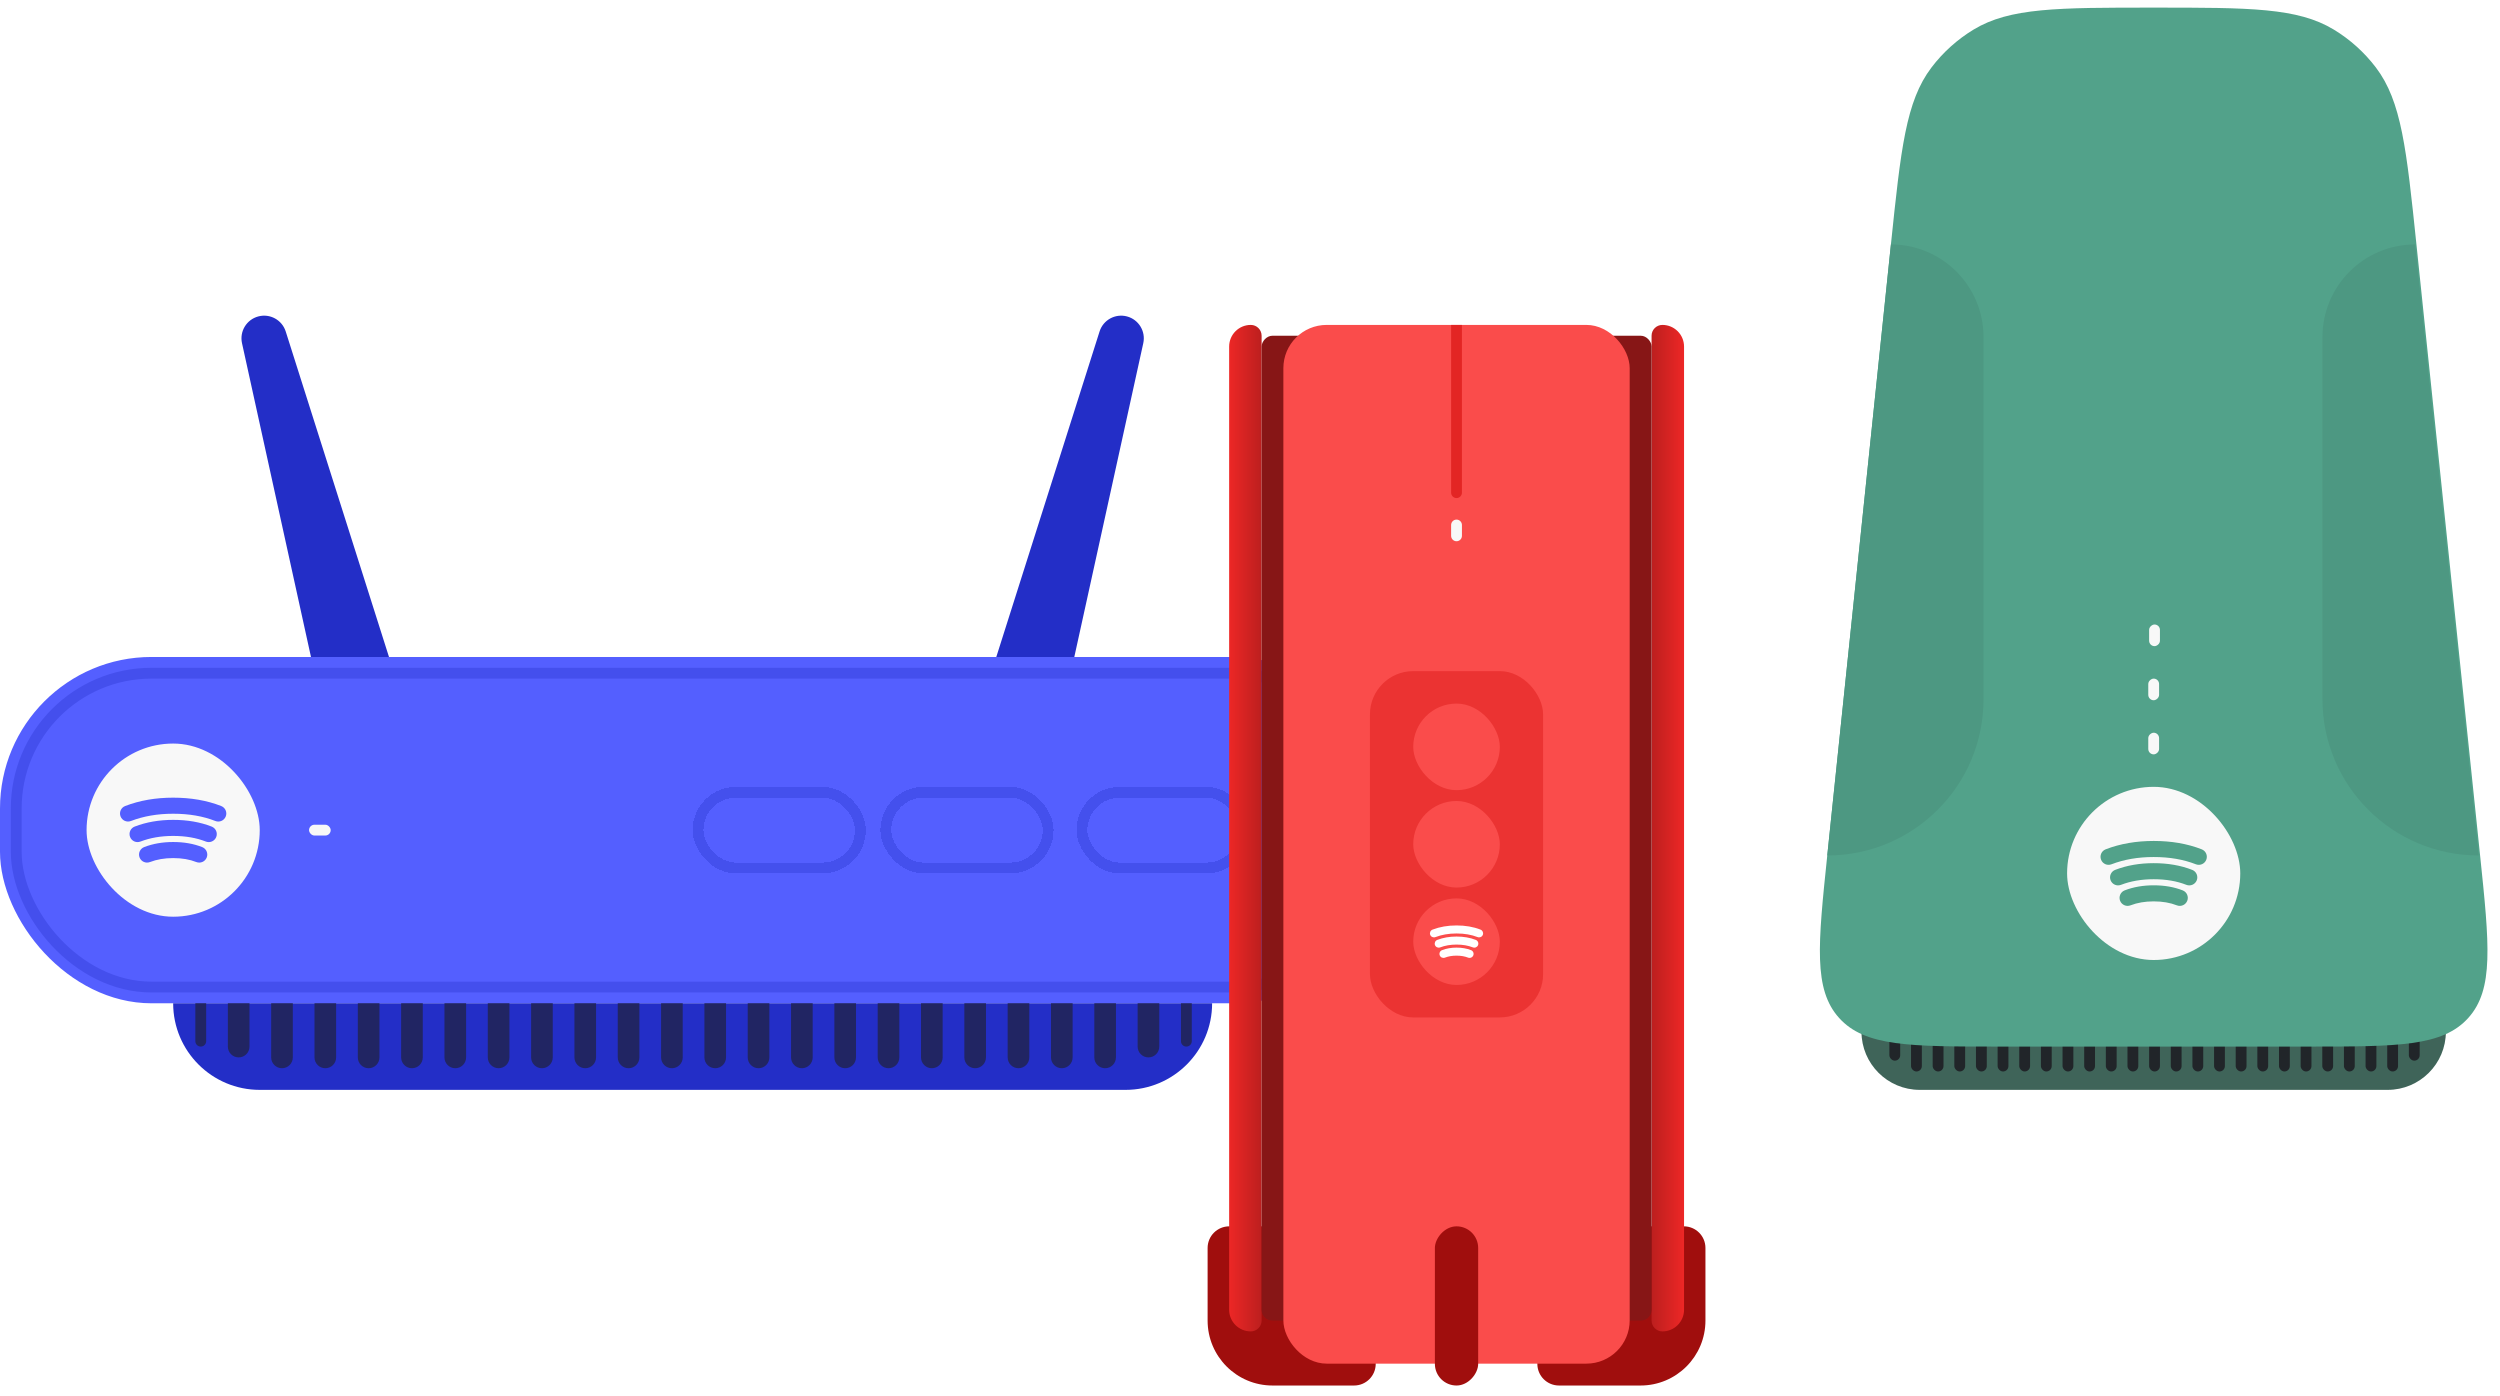 <svg width="231" height="129" viewBox="0 0 231 129" fill="none" xmlns="http://www.w3.org/2000/svg">
<path d="M172 95.322H226C226 98.295 223.59 100.704 220.618 100.704H177.382C174.41 100.704 172 98.295 172 95.322Z" fill="#3F6459"/>
<rect x="174.579" y="90.006" width="1" height="8" rx="0.5" fill="#212529"/>
<rect x="176.579" y="91.006" width="1" height="8" rx="0.5" fill="#212529"/>
<rect x="178.579" y="91.006" width="1" height="8" rx="0.5" fill="#212529"/>
<rect x="180.579" y="91.006" width="1" height="8" rx="0.5" fill="#212529"/>
<rect x="182.579" y="91.006" width="1" height="8" rx="0.5" fill="#212529"/>
<rect x="184.579" y="91.006" width="1" height="8" rx="0.5" fill="#212529"/>
<rect x="186.579" y="91.006" width="1" height="8" rx="0.5" fill="#212529"/>
<rect x="188.579" y="91.006" width="1" height="8" rx="0.5" fill="#212529"/>
<rect x="190.579" y="91.006" width="1" height="8" rx="0.5" fill="#212529"/>
<rect x="192.579" y="91.006" width="1" height="8" rx="0.5" fill="#212529"/>
<rect x="194.579" y="91.006" width="1" height="8" rx="0.5" fill="#212529"/>
<rect x="196.579" y="91.006" width="1" height="8" rx="0.5" fill="#212529"/>
<rect x="198.579" y="91.006" width="1" height="8" rx="0.5" fill="#212529"/>
<rect x="200.579" y="91.006" width="1" height="8" rx="0.5" fill="#212529"/>
<rect x="202.579" y="91.006" width="1" height="8" rx="0.5" fill="#212529"/>
<rect x="204.579" y="91.006" width="1" height="8" rx="0.5" fill="#212529"/>
<rect x="206.579" y="91.006" width="1" height="8" rx="0.5" fill="#212529"/>
<rect x="208.579" y="91.006" width="1" height="8" rx="0.5" fill="#212529"/>
<rect x="210.579" y="91.006" width="1" height="8" rx="0.5" fill="#212529"/>
<rect x="212.579" y="91.006" width="1" height="8" rx="0.5" fill="#212529"/>
<rect x="214.579" y="91.006" width="1" height="8" rx="0.5" fill="#212529"/>
<rect x="216.579" y="91.006" width="1" height="8" rx="0.5" fill="#212529"/>
<rect x="218.579" y="91.006" width="1" height="8" rx="0.5" fill="#212529"/>
<rect x="220.579" y="91.006" width="1" height="8" rx="0.5" fill="#212529"/>
<rect x="222.579" y="90.006" width="1" height="8" rx="0.5" fill="#212529"/>
<path d="M174.721 22.586C175.639 13.768 176.098 9.359 178.466 6.24C179.53 4.838 180.849 3.649 182.354 2.736C185.702 0.704 190.134 0.704 199 0.704C207.866 0.704 212.298 0.704 215.646 2.736C217.151 3.649 218.47 4.838 219.534 6.24C221.902 9.359 222.361 13.768 223.279 22.586L229.161 79.047C230.02 87.293 230.449 91.416 228.066 94.06C225.683 96.704 221.538 96.704 213.247 96.704H184.753C176.462 96.704 172.317 96.704 169.934 94.06C167.551 91.416 167.98 87.293 168.839 79.047L174.721 22.586Z" fill="#52A28A"/>
<path d="M183.279 64.607V31.145C183.279 26.418 179.448 22.586 174.721 22.586L168.839 79.047C176.814 79.047 183.279 72.582 183.279 64.607Z" fill="#4D9882"/>
<path d="M214.595 64.607V31.145C214.595 26.418 218.427 22.586 223.153 22.586L229.035 79.047C221.06 79.047 214.595 72.582 214.595 64.607Z" fill="#4D9882"/>
<g filter="url(#filter0_d_2008_2381)">
<rect x="191" y="72.704" width="16" height="16" rx="8" fill="#F8F8F8"/>
</g>
<g filter="url(#filter1_d_2008_2381)">
<rect x="198.5" y="69.704" width="2" height="1" rx="0.5" transform="rotate(-90 198.5 69.704)" fill="#F8F8F8"/>
</g>
<g filter="url(#filter2_d_2008_2381)">
<rect x="198.5" y="64.704" width="2" height="1" rx="0.5" transform="rotate(-90 198.5 64.704)" fill="#F8F8F8"/>
</g>
<g filter="url(#filter3_d_2008_2381)">
<rect x="198.579" y="59.704" width="2" height="1" rx="0.5" transform="rotate(-90 198.579 59.704)" fill="#F8F8F8"/>
</g>
<path d="M195.098 79.861C196.248 79.417 197.546 79.189 199 79.189C200.478 79.189 201.773 79.418 202.898 79.86C203.28 80.01 203.711 79.822 203.86 79.44C204.01 79.059 203.822 78.628 203.441 78.478C202.115 77.957 200.631 77.704 199 77.704C197.39 77.704 195.907 77.958 194.563 78.477C194.181 78.624 193.99 79.054 194.138 79.436C194.286 79.819 194.715 80.009 195.098 79.861Z" fill="#52A28A"/>
<path d="M199 81.24C197.87 81.24 196.865 81.418 195.978 81.76C195.596 81.908 195.166 81.718 195.018 81.335C194.871 80.953 195.061 80.523 195.443 80.376C196.524 79.959 197.713 79.756 199 79.756C200.302 79.756 201.493 79.958 202.561 80.377C202.942 80.527 203.13 80.958 202.98 81.34C202.83 81.721 202.399 81.909 202.018 81.759C201.152 81.418 200.149 81.24 199 81.24Z" fill="#52A28A"/>
<path d="M199 83.287C198.192 83.287 197.481 83.413 196.856 83.654C196.473 83.802 196.044 83.612 195.896 83.229C195.749 82.847 195.939 82.417 196.321 82.27C197.14 81.954 198.036 81.802 199 81.802C199.975 81.802 200.873 81.953 201.683 82.271C202.064 82.421 202.252 82.852 202.102 83.233C201.952 83.615 201.522 83.803 201.14 83.653C200.532 83.414 199.822 83.287 199 83.287Z" fill="#52A28A"/>
<path d="M101.6 30.628C101.938 29.561 103.055 28.949 104.136 29.239C105.217 29.529 105.879 30.617 105.639 31.71L97.471 68.868C97.003 70.997 94.853 72.304 92.748 71.74C90.643 71.176 89.435 68.969 90.094 66.892L101.6 30.628Z" fill="#232EC7"/>
<path d="M22.361 31.71C22.121 30.617 22.783 29.529 23.864 29.239C24.945 28.949 26.062 29.561 26.4 30.628L37.906 66.892C38.565 68.969 37.357 71.176 35.252 71.74C33.147 72.304 30.997 70.997 30.529 68.868L22.361 31.71Z" fill="#232EC7"/>
<rect y="60.704" width="128" height="32" rx="14" fill="#545FFF"/>
<rect x="1.5" y="62.204" width="125" height="29" rx="12.5" fill="#545FFF" stroke="#444FED"/>
<g filter="url(#filter4_d_2008_2381)">
<rect x="8" y="68.704" width="16" height="16" rx="8" fill="#F8F8F8"/>
</g>
<g filter="url(#filter5_d_2008_2381)">
<rect x="28.556" y="76.204" width="2" height="1" rx="0.5" fill="#F8F8F8"/>
</g>
<path d="M12.098 75.861C13.248 75.417 14.546 75.189 16 75.189C17.478 75.189 18.773 75.418 19.898 75.86C20.28 76.01 20.71 75.822 20.86 75.44C21.01 75.059 20.823 74.628 20.441 74.478C19.115 73.957 17.631 73.704 16 73.704C14.39 73.704 12.908 73.958 11.563 74.477C11.181 74.624 10.99 75.054 11.138 75.436C11.286 75.819 11.715 76.009 12.098 75.861Z" fill="#545FFF"/>
<path d="M16 77.24C14.87 77.24 13.865 77.418 12.978 77.76C12.595 77.908 12.166 77.718 12.018 77.335C11.871 76.953 12.061 76.523 12.443 76.376C13.524 75.959 14.713 75.756 16 75.756C17.302 75.756 18.493 75.958 19.561 76.377C19.942 76.527 20.13 76.958 19.98 77.34C19.83 77.721 19.399 77.909 19.018 77.759C18.151 77.418 17.149 77.24 16 77.24Z" fill="#545FFF"/>
<path d="M16 79.287C15.192 79.287 14.481 79.413 13.856 79.654C13.473 79.802 13.044 79.612 12.896 79.229C12.749 78.847 12.939 78.417 13.321 78.27C14.14 77.954 15.036 77.802 16 77.802C16.975 77.802 17.873 77.953 18.683 78.271C19.064 78.421 19.252 78.852 19.102 79.233C18.952 79.615 18.522 79.803 18.14 79.653C17.532 79.414 16.822 79.287 16 79.287Z" fill="#545FFF"/>
<g opacity="0.32" filter="url(#filter6_d_2008_2381)">
<rect x="99.971" y="73.204" width="15" height="7" rx="3.5" stroke="#232EC7" shape-rendering="crispEdges"/>
</g>
<g opacity="0.32" filter="url(#filter7_d_2008_2381)">
<rect x="81.849" y="73.204" width="15" height="7" rx="3.5" stroke="#232EC7" shape-rendering="crispEdges"/>
</g>
<g opacity="0.32" filter="url(#filter8_d_2008_2381)">
<rect x="64.5" y="73.204" width="15" height="7" rx="3.5" stroke="#232EC7" shape-rendering="crispEdges"/>
</g>
<path d="M16 92.704H112C112 97.123 108.418 100.704 104 100.704H24C19.582 100.704 16 97.123 16 92.704Z" fill="#232EC7"/>
<path d="M25.056 92.704H27.056V97.704C27.056 98.257 26.609 98.704 26.056 98.704C25.504 98.704 25.056 98.257 25.056 97.704V92.704Z" fill="#212563"/>
<path d="M21.053 92.704H23.053V96.704C23.053 97.257 22.605 97.704 22.053 97.704C21.501 97.704 21.053 97.257 21.053 96.704V92.704Z" fill="#212563"/>
<path d="M18.05 92.704H19.05V96.204C19.05 96.481 18.826 96.704 18.55 96.704C18.274 96.704 18.05 96.481 18.05 96.204V92.704Z" fill="#212563"/>
<path d="M33.062 92.704H35.062V97.704C35.062 98.257 34.614 98.704 34.062 98.704C33.51 98.704 33.062 98.257 33.062 97.704V92.704Z" fill="#212563"/>
<path d="M41.068 92.704H43.068V97.704C43.068 98.257 42.621 98.704 42.068 98.704C41.516 98.704 41.068 98.257 41.068 97.704V92.704Z" fill="#212563"/>
<path d="M49.075 92.704H51.075V97.704C51.075 98.257 50.627 98.704 50.075 98.704C49.522 98.704 49.075 98.257 49.075 97.704V92.704Z" fill="#212563"/>
<path d="M57.08 92.704H59.08V97.704C59.08 98.257 58.633 98.704 58.08 98.704C57.528 98.704 57.08 98.257 57.08 97.704V92.704Z" fill="#212563"/>
<path d="M65.087 92.704H67.087V97.704C67.087 98.257 66.639 98.704 66.087 98.704C65.534 98.704 65.087 98.257 65.087 97.704V92.704Z" fill="#212563"/>
<path d="M73.093 92.704H75.093V97.704C75.093 98.257 74.645 98.704 74.093 98.704C73.54 98.704 73.093 98.257 73.093 97.704V92.704Z" fill="#212563"/>
<path d="M81.099 92.704H83.099V97.704C83.099 98.257 82.651 98.704 82.099 98.704C81.546 98.704 81.099 98.257 81.099 97.704V92.704Z" fill="#212563"/>
<path d="M89.105 92.704H91.105V97.704C91.105 98.257 90.657 98.704 90.105 98.704C89.553 98.704 89.105 98.257 89.105 97.704V92.704Z" fill="#212563"/>
<path d="M97.111 92.704H99.111V97.704C99.111 98.257 98.663 98.704 98.111 98.704C97.559 98.704 97.111 98.257 97.111 97.704V92.704Z" fill="#212563"/>
<path d="M29.059 92.704H31.059V97.704C31.059 98.257 30.612 98.704 30.059 98.704C29.507 98.704 29.059 98.257 29.059 97.704V92.704Z" fill="#212563"/>
<path d="M37.065 92.704H39.065V97.704C39.065 98.257 38.618 98.704 38.065 98.704C37.513 98.704 37.065 98.257 37.065 97.704V92.704Z" fill="#212563"/>
<path d="M45.071 92.704H47.071V97.704C47.071 98.257 46.624 98.704 46.071 98.704C45.519 98.704 45.071 98.257 45.071 97.704V92.704Z" fill="#212563"/>
<path d="M53.077 92.704H55.077V97.704C55.077 98.257 54.63 98.704 54.077 98.704C53.525 98.704 53.077 98.257 53.077 97.704V92.704Z" fill="#212563"/>
<path d="M61.084 92.704H63.084V97.704C63.084 98.257 62.636 98.704 62.084 98.704C61.531 98.704 61.084 98.257 61.084 97.704V92.704Z" fill="#212563"/>
<path d="M69.09 92.704H71.09V97.704C71.09 98.257 70.642 98.704 70.09 98.704C69.537 98.704 69.09 98.257 69.09 97.704V92.704Z" fill="#212563"/>
<path d="M77.096 92.704H79.096V97.704C79.096 98.257 78.648 98.704 78.096 98.704C77.543 98.704 77.096 98.257 77.096 97.704V92.704Z" fill="#212563"/>
<path d="M85.102 92.704H87.102V97.704C87.102 98.257 86.654 98.704 86.102 98.704C85.549 98.704 85.102 98.257 85.102 97.704V92.704Z" fill="#212563"/>
<path d="M93.108 92.704H95.108V97.704C95.108 98.257 94.66 98.704 94.108 98.704C93.555 98.704 93.108 98.257 93.108 97.704V92.704Z" fill="#212563"/>
<path d="M101.114 92.704H103.114V97.704C103.114 98.257 102.666 98.704 102.114 98.704C101.562 98.704 101.114 98.257 101.114 97.704V92.704Z" fill="#212563"/>
<path d="M105.117 92.704H107.117V96.704C107.117 97.257 106.669 97.704 106.117 97.704C105.565 97.704 105.117 97.257 105.117 96.704V92.704Z" fill="#212563"/>
<path d="M109.12 92.704H110.12V96.204C110.12 96.481 109.896 96.704 109.62 96.704C109.344 96.704 109.12 96.481 109.12 96.204V92.704Z" fill="#212563"/>
<path d="M157.583 122.022C157.583 125.335 154.897 128.022 151.583 128.022L144.051 128.022C142.946 128.022 142.051 127.126 142.051 126.022L142.051 115.313C142.051 114.208 142.946 113.313 144.051 113.313L155.583 113.313C156.688 113.313 157.583 114.208 157.583 115.313L157.583 122.022Z" fill="#A00E0D"/>
<path d="M111.583 122.022C111.583 125.335 114.27 128.022 117.583 128.022L125.116 128.022C126.22 128.022 127.116 127.126 127.116 126.022L127.116 115.313C127.116 114.208 126.22 113.313 125.116 113.313L113.583 113.313C112.479 113.313 111.583 114.208 111.583 115.313L111.583 122.022Z" fill="#A00E0D"/>
<path d="M113.573 32.022C113.573 30.917 114.468 30.022 115.573 30.022C116.125 30.022 116.573 30.47 116.573 31.022V122.022C116.573 122.574 116.125 123.022 115.573 123.022C114.468 123.022 113.573 122.126 113.573 121.022V32.022Z" fill="url(#paint0_linear_2008_2381)"/>
<path d="M155.606 32.022C155.606 30.917 154.71 30.022 153.606 30.022C153.053 30.022 152.606 30.47 152.606 31.022V122.022C152.606 122.574 153.053 123.022 153.606 123.022C154.71 123.022 155.606 122.126 155.606 121.022V32.022Z" fill="url(#paint1_linear_2008_2381)"/>
<rect width="4.496" height="91" rx="1" transform="matrix(-1 0 0 1 121.068 31.022)" fill="url(#paint2_linear_2008_2381)"/>
<rect x="148.11" y="31.022" width="4.496" height="91" rx="1" fill="url(#paint3_linear_2008_2381)"/>
<rect x="118.583" y="30.022" width="32" height="95.978" rx="4" fill="#FA4C4B"/>
<path d="M134.083 30.022H135.083V45.522C135.083 45.798 134.859 46.022 134.583 46.022C134.307 46.022 134.083 45.798 134.083 45.522V30.022Z" fill="#E32524"/>
<g filter="url(#filter9_d_2008_2381)">
<path d="M134.083 48.511C134.083 48.235 134.307 48.011 134.583 48.011C134.859 48.011 135.083 48.235 135.083 48.511V49.511C135.083 49.787 134.859 50.011 134.583 50.011C134.307 50.011 134.083 49.787 134.083 49.511V48.511Z" fill="#F8F8F8"/>
</g>
<g opacity="0.64" filter="url(#filter10_d_2008_2381)">
<rect x="126.583" y="62.011" width="16" height="32" rx="4" fill="#E32524"/>
</g>
<rect x="130.583" y="65.011" width="8" height="8" rx="4" fill="#FA4C4B"/>
<rect x="130.583" y="74.011" width="8" height="8" rx="4" fill="#FA4C4B"/>
<rect x="130.583" y="83.011" width="8" height="8" rx="4" fill="#FA4C4B"/>
<path d="M132.632 86.589C133.208 86.367 133.856 86.253 134.583 86.253C135.322 86.253 135.97 86.368 136.532 86.588C136.723 86.663 136.939 86.57 137.014 86.379C137.088 86.188 136.995 85.973 136.804 85.898C136.141 85.637 135.399 85.511 134.583 85.511C133.778 85.511 133.037 85.638 132.365 85.897C132.174 85.971 132.079 86.186 132.152 86.377C132.226 86.568 132.441 86.663 132.632 86.589Z" fill="white"/>
<path d="M134.583 87.279C134.018 87.279 133.516 87.368 133.072 87.539C132.881 87.613 132.666 87.518 132.592 87.326C132.519 87.135 132.614 86.92 132.805 86.847C133.346 86.638 133.94 86.537 134.583 86.537C135.235 86.537 135.83 86.638 136.364 86.847C136.554 86.922 136.648 87.138 136.573 87.328C136.498 87.519 136.283 87.613 136.092 87.538C135.659 87.368 135.158 87.279 134.583 87.279Z" fill="white"/>
<path d="M134.583 88.302C134.179 88.302 133.824 88.365 133.511 88.486C133.32 88.56 133.105 88.465 133.031 88.273C132.958 88.082 133.053 87.867 133.244 87.794C133.653 87.636 134.101 87.56 134.583 87.56C135.071 87.56 135.52 87.635 135.925 87.794C136.115 87.869 136.209 88.085 136.134 88.275C136.059 88.466 135.844 88.56 135.653 88.485C135.349 88.366 134.994 88.302 134.583 88.302Z" fill="white"/>
<rect width="4" height="14.709" rx="2" transform="matrix(1 -8.74228e-08 -8.74228e-08 -1 132.583 128.022)" fill="#A00E0D"/>
<defs>
<filter id="filter0_d_2008_2381" x="187" y="68.704" width="24" height="24" filterUnits="userSpaceOnUse" color-interpolation-filters="sRGB">
<feFlood flood-opacity="0" result="BackgroundImageFix"/>
<feColorMatrix in="SourceAlpha" type="matrix" values="0 0 0 0 0 0 0 0 0 0 0 0 0 0 0 0 0 0 127 0" result="hardAlpha"/>
<feOffset/>
<feGaussianBlur stdDeviation="2"/>
<feComposite in2="hardAlpha" operator="out"/>
<feColorMatrix type="matrix" values="0 0 0 0 1 0 0 0 0 1 0 0 0 0 1 0 0 0 0.25 0"/>
<feBlend mode="normal" in2="BackgroundImageFix" result="effect1_dropShadow_2008_2381"/>
<feBlend mode="normal" in="SourceGraphic" in2="effect1_dropShadow_2008_2381" result="shape"/>
</filter>
<filter id="filter1_d_2008_2381" x="196.5" y="65.704" width="5" height="6" filterUnits="userSpaceOnUse" color-interpolation-filters="sRGB">
<feFlood flood-opacity="0" result="BackgroundImageFix"/>
<feColorMatrix in="SourceAlpha" type="matrix" values="0 0 0 0 0 0 0 0 0 0 0 0 0 0 0 0 0 0 127 0" result="hardAlpha"/>
<feOffset/>
<feGaussianBlur stdDeviation="1"/>
<feComposite in2="hardAlpha" operator="out"/>
<feColorMatrix type="matrix" values="0 0 0 0 1 0 0 0 0 1 0 0 0 0 1 0 0 0 1 0"/>
<feBlend mode="normal" in2="BackgroundImageFix" result="effect1_dropShadow_2008_2381"/>
<feBlend mode="normal" in="SourceGraphic" in2="effect1_dropShadow_2008_2381" result="shape"/>
</filter>
<filter id="filter2_d_2008_2381" x="196.5" y="60.704" width="5" height="6" filterUnits="userSpaceOnUse" color-interpolation-filters="sRGB">
<feFlood flood-opacity="0" result="BackgroundImageFix"/>
<feColorMatrix in="SourceAlpha" type="matrix" values="0 0 0 0 0 0 0 0 0 0 0 0 0 0 0 0 0 0 127 0" result="hardAlpha"/>
<feOffset/>
<feGaussianBlur stdDeviation="1"/>
<feComposite in2="hardAlpha" operator="out"/>
<feColorMatrix type="matrix" values="0 0 0 0 1 0 0 0 0 1 0 0 0 0 1 0 0 0 1 0"/>
<feBlend mode="normal" in2="BackgroundImageFix" result="effect1_dropShadow_2008_2381"/>
<feBlend mode="normal" in="SourceGraphic" in2="effect1_dropShadow_2008_2381" result="shape"/>
</filter>
<filter id="filter3_d_2008_2381" x="196.579" y="55.704" width="5" height="6" filterUnits="userSpaceOnUse" color-interpolation-filters="sRGB">
<feFlood flood-opacity="0" result="BackgroundImageFix"/>
<feColorMatrix in="SourceAlpha" type="matrix" values="0 0 0 0 0 0 0 0 0 0 0 0 0 0 0 0 0 0 127 0" result="hardAlpha"/>
<feOffset/>
<feGaussianBlur stdDeviation="1"/>
<feComposite in2="hardAlpha" operator="out"/>
<feColorMatrix type="matrix" values="0 0 0 0 1 0 0 0 0 1 0 0 0 0 1 0 0 0 1 0"/>
<feBlend mode="normal" in2="BackgroundImageFix" result="effect1_dropShadow_2008_2381"/>
<feBlend mode="normal" in="SourceGraphic" in2="effect1_dropShadow_2008_2381" result="shape"/>
</filter>
<filter id="filter4_d_2008_2381" x="4" y="64.704" width="24" height="24" filterUnits="userSpaceOnUse" color-interpolation-filters="sRGB">
<feFlood flood-opacity="0" result="BackgroundImageFix"/>
<feColorMatrix in="SourceAlpha" type="matrix" values="0 0 0 0 0 0 0 0 0 0 0 0 0 0 0 0 0 0 127 0" result="hardAlpha"/>
<feOffset/>
<feGaussianBlur stdDeviation="2"/>
<feComposite in2="hardAlpha" operator="out"/>
<feColorMatrix type="matrix" values="0 0 0 0 1 0 0 0 0 1 0 0 0 0 1 0 0 0 0.25 0"/>
<feBlend mode="normal" in2="BackgroundImageFix" result="effect1_dropShadow_2008_2381"/>
<feBlend mode="normal" in="SourceGraphic" in2="effect1_dropShadow_2008_2381" result="shape"/>
</filter>
<filter id="filter5_d_2008_2381" x="26.556" y="74.204" width="6" height="5" filterUnits="userSpaceOnUse" color-interpolation-filters="sRGB">
<feFlood flood-opacity="0" result="BackgroundImageFix"/>
<feColorMatrix in="SourceAlpha" type="matrix" values="0 0 0 0 0 0 0 0 0 0 0 0 0 0 0 0 0 0 127 0" result="hardAlpha"/>
<feOffset/>
<feGaussianBlur stdDeviation="1"/>
<feComposite in2="hardAlpha" operator="out"/>
<feColorMatrix type="matrix" values="0 0 0 0 1 0 0 0 0 1 0 0 0 0 1 0 0 0 1 0"/>
<feBlend mode="normal" in2="BackgroundImageFix" result="effect1_dropShadow_2008_2381"/>
<feBlend mode="normal" in="SourceGraphic" in2="effect1_dropShadow_2008_2381" result="shape"/>
</filter>
<filter id="filter6_d_2008_2381" x="96.471" y="69.704" width="22" height="14" filterUnits="userSpaceOnUse" color-interpolation-filters="sRGB">
<feFlood flood-opacity="0" result="BackgroundImageFix"/>
<feColorMatrix in="SourceAlpha" type="matrix" values="0 0 0 0 0 0 0 0 0 0 0 0 0 0 0 0 0 0 127 0" result="hardAlpha"/>
<feOffset/>
<feGaussianBlur stdDeviation="1.5"/>
<feComposite in2="hardAlpha" operator="out"/>
<feColorMatrix type="matrix" values="0 0 0 0 0.137 0 0 0 0 0.18 0 0 0 0 0.78 0 0 0 1 0"/>
<feBlend mode="normal" in2="BackgroundImageFix" result="effect1_dropShadow_2008_2381"/>
<feBlend mode="normal" in="SourceGraphic" in2="effect1_dropShadow_2008_2381" result="shape"/>
</filter>
<filter id="filter7_d_2008_2381" x="78.349" y="69.704" width="22" height="14" filterUnits="userSpaceOnUse" color-interpolation-filters="sRGB">
<feFlood flood-opacity="0" result="BackgroundImageFix"/>
<feColorMatrix in="SourceAlpha" type="matrix" values="0 0 0 0 0 0 0 0 0 0 0 0 0 0 0 0 0 0 127 0" result="hardAlpha"/>
<feOffset/>
<feGaussianBlur stdDeviation="1.5"/>
<feComposite in2="hardAlpha" operator="out"/>
<feColorMatrix type="matrix" values="0 0 0 0 0.137 0 0 0 0 0.18 0 0 0 0 0.78 0 0 0 1 0"/>
<feBlend mode="normal" in2="BackgroundImageFix" result="effect1_dropShadow_2008_2381"/>
<feBlend mode="normal" in="SourceGraphic" in2="effect1_dropShadow_2008_2381" result="shape"/>
</filter>
<filter id="filter8_d_2008_2381" x="61" y="69.704" width="22" height="14" filterUnits="userSpaceOnUse" color-interpolation-filters="sRGB">
<feFlood flood-opacity="0" result="BackgroundImageFix"/>
<feColorMatrix in="SourceAlpha" type="matrix" values="0 0 0 0 0 0 0 0 0 0 0 0 0 0 0 0 0 0 127 0" result="hardAlpha"/>
<feOffset/>
<feGaussianBlur stdDeviation="1.5"/>
<feComposite in2="hardAlpha" operator="out"/>
<feColorMatrix type="matrix" values="0 0 0 0 0.137 0 0 0 0 0.18 0 0 0 0 0.78 0 0 0 1 0"/>
<feBlend mode="normal" in2="BackgroundImageFix" result="effect1_dropShadow_2008_2381"/>
<feBlend mode="normal" in="SourceGraphic" in2="effect1_dropShadow_2008_2381" result="shape"/>
</filter>
<filter id="filter9_d_2008_2381" x="132.083" y="46.011" width="5" height="6" filterUnits="userSpaceOnUse" color-interpolation-filters="sRGB">
<feFlood flood-opacity="0" result="BackgroundImageFix"/>
<feColorMatrix in="SourceAlpha" type="matrix" values="0 0 0 0 0 0 0 0 0 0 0 0 0 0 0 0 0 0 127 0" result="hardAlpha"/>
<feOffset/>
<feGaussianBlur stdDeviation="1"/>
<feComposite in2="hardAlpha" operator="out"/>
<feColorMatrix type="matrix" values="0 0 0 0 1 0 0 0 0 1 0 0 0 0 1 0 0 0 1 0"/>
<feBlend mode="normal" in2="BackgroundImageFix" result="effect1_dropShadow_2008_2381"/>
<feBlend mode="normal" in="SourceGraphic" in2="effect1_dropShadow_2008_2381" result="shape"/>
</filter>
<filter id="filter10_d_2008_2381" x="122.583" y="58.011" width="24" height="40" filterUnits="userSpaceOnUse" color-interpolation-filters="sRGB">
<feFlood flood-opacity="0" result="BackgroundImageFix"/>
<feColorMatrix in="SourceAlpha" type="matrix" values="0 0 0 0 0 0 0 0 0 0 0 0 0 0 0 0 0 0 127 0" result="hardAlpha"/>
<feOffset/>
<feGaussianBlur stdDeviation="2"/>
<feComposite in2="hardAlpha" operator="out"/>
<feColorMatrix type="matrix" values="0 0 0 0 1 0 0 0 0 1 0 0 0 0 1 0 0 0 0.25 0"/>
<feBlend mode="normal" in2="BackgroundImageFix" result="effect1_dropShadow_2008_2381"/>
<feBlend mode="normal" in="SourceGraphic" in2="effect1_dropShadow_2008_2381" result="shape"/>
</filter>
<linearGradient id="paint0_linear_2008_2381" x1="113.573" y1="76.522" x2="119.792" y2="76.522" gradientUnits="userSpaceOnUse">
<stop stop-color="#ED2726"/>
<stop offset="1" stop-color="#871616"/>
</linearGradient>
<linearGradient id="paint1_linear_2008_2381" x1="155.606" y1="76.522" x2="149.387" y2="76.522" gradientUnits="userSpaceOnUse">
<stop stop-color="#ED2726"/>
<stop offset="1" stop-color="#871616"/>
</linearGradient>
<linearGradient id="paint2_linear_2008_2381" x1="0" y1="45.5" x2="4.496" y2="45.5" gradientUnits="userSpaceOnUse">
<stop offset="1" stop-color="#871616"/>
</linearGradient>
<linearGradient id="paint3_linear_2008_2381" x1="148.11" y1="76.522" x2="152.606" y2="76.522" gradientUnits="userSpaceOnUse">
<stop offset="1" stop-color="#871616"/>
</linearGradient>
</defs>
</svg>
